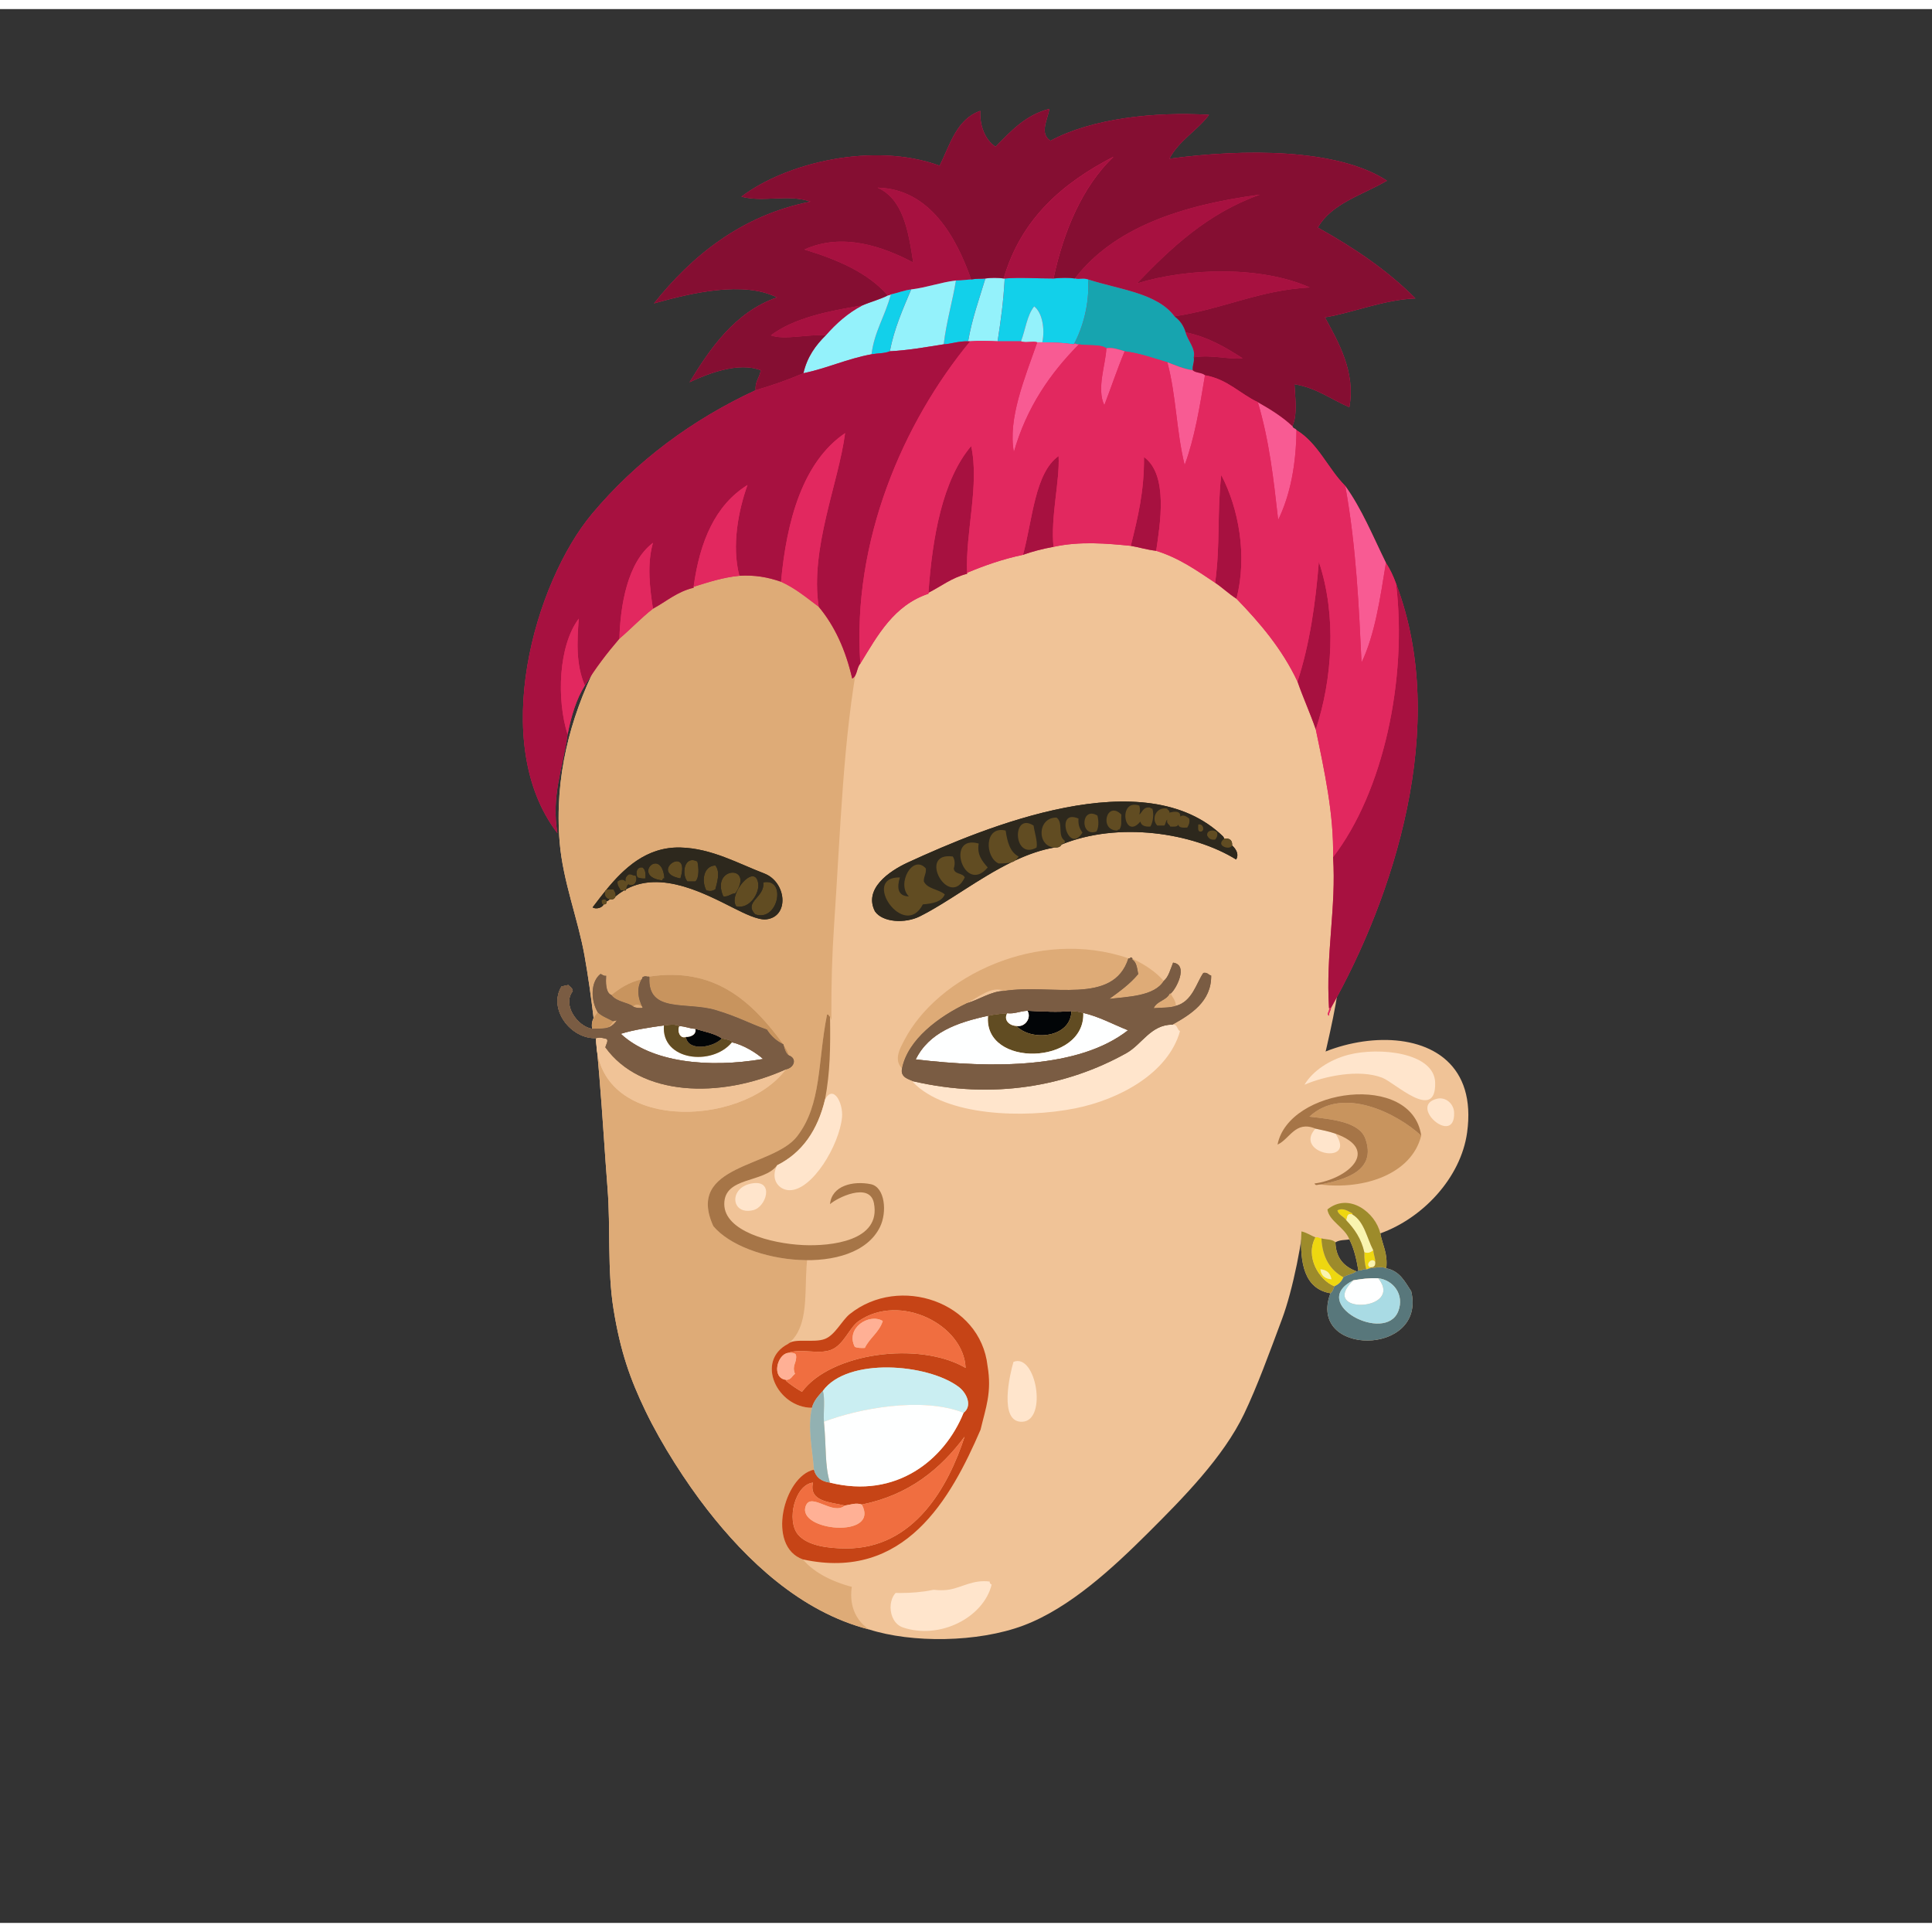 <svg xmlns="http://www.w3.org/2000/svg" width="387.295px" height="387.295px" viewBox="0 0 464.75 460.38"><rect x="0" y="0" width="464.75" height="460.38" fill="#333333" stroke="none"/><g transform="translate(24 24)"><g id="head"><g fill="" id="head" transform=""><g id="w01">					<g>						<path fill="#F0C397" d="M215.269,75.138c-6.372-0.436-17.431,0.516-24.24,1.92c-21.273,4.393-37.566,14.768-49.92,27.121        c-14.961,14.962-33.078,41.033-30.479,72.239c0.787,9.466,4.43,18.475,5.998,27.36c3.434,19.44,4.221,39.442,5.521,55.92        c0.756,9.586-0.09,19.566,1.439,29.041c1.645,10.182,3.992,16.814,7.68,24.479c3.947,8.203,9.791,17.225,14.881,23.76        c9.395,12.064,22.367,24.566,38.879,28.801c10.26,3.289,26.143,3.201,37.199-0.959c11.092-4.174,21.496-13.859,29.762-22.08        c8.588-8.545,18.27-18.359,23.279-28.801c3.135-6.535,6.086-14.68,9.119-22.801c2.617-6.998,5.07-19.279,5.521-26.639        c0.563-9.209,0.582-17.258,2.398-26.16c1.799-8.814,4.199-17.451,5.521-26.16c5.35-35.28,4.018-73.338-9.361-97.44        C274.913,90.319,250.784,75.375,215.269,75.138z"/>					</g>					<g>						<g>							<path fill-rule="evenodd" fill="#DEAB77" d="M215.269,75.138c-14.421,11.627-23.755,28.255-30.48,47.761         c-0.904,2.623-1.641,5.7-2.16,8.399c-3.854,20.059-4.426,42.213-6,65.28c-1.914,28.085,1.053,54.306,1.201,80.88         c0.129,23.158-0.357,46.602,10.799,67.201c-7.016,2.984-11.705,15.568-3.6,21.119c-16.512-4.234-29.484-16.736-38.879-28.801         c-5.09-6.535-10.934-15.557-14.881-23.76c-3.688-7.664-6.035-14.297-7.68-24.479c-1.529-9.475-0.684-19.455-1.439-29.041         c-1.301-16.479-2.088-36.48-5.521-55.92c-1.568-8.885-5.211-17.894-5.998-27.36c-2.6-31.206,15.518-57.277,30.479-72.239         c12.354-12.354,28.646-22.729,49.92-27.121C197.837,75.653,208.896,74.702,215.269,75.138z"/>							<path fill-rule="evenodd" fill="#FFE5CC" d="M214.069,354.259c-0.012,0.41,0.178,0.621,0.479,0.719         c-1.932,7.941-12.468,13.342-21.359,10.32c-3.877-1.316-4.016-8.291,0-9.359c2.965-0.787,7.592,0.934,11.28,0.24         C207.592,355.593,210.09,353.772,214.069,354.259z"/>						</g>					</g>				</g>			</g></g><g id="ears"><g fill="" id="ears" transform=""><g id="w16">					<path fill="none" d="M302.755,279.392c-0.453-2.746-1.073-5.326-2.16-7.439c-1.055,0.219-2.287,0.043-3.359,0.721       c0.123,3.875,2.151,5.848,5.04,6.959C302.554,279.671,302.702,279.579,302.755,279.392z"/>					<path fill="#F0C397" d="M289.075,270.032c-0.475,7.755,0.748,13.812,6.96,14.88c-5.677,15.239,23.182,15.254,19.439-0.479       c-1.522-2.317-2.775-4.904-6-5.521c0.397-3.677-0.938-5.622-1.439-8.399c10.19-3.648,19.366-13.354,20.88-24.24       c4.51-32.445-42.623-25.07-49.44-5.76c-0.1,8.01-2.959,18.938,0.96,25.439C283.347,267.28,286.665,268.202,289.075,270.032z        M297.235,272.673c1.072-0.678,2.305-0.502,3.359-0.721c1.087,2.113,1.707,4.693,2.16,7.439       c-0.053,0.188-0.201,0.279-0.479,0.24C299.387,278.521,297.358,276.548,297.235,272.673z"/>					<path fill-rule="evenodd" fill="#FFE5CC" d="M289.795,234.752c2.032-3.398,6.118-6.039,10.56-7.2       c7.408-1.936,20.718-0.555,20.881,6.721c0.214,9.559-9.689-0.031-12.721-1.2C302.896,230.904,294.525,232.705,289.795,234.752z       "/>					<path fill-rule="evenodd" fill="#FFE5CC" d="M321.715,238.112c2.009-0.475,4.016,1.17,4.08,3.359       C326.037,249.726,314.546,239.807,321.715,238.112z"/>					<path fill-rule="evenodd" fill="#C8945E" d="M317.875,246.992c-2.279,9.267-13.767,13.077-24.24,11.76       c5.889-1.153,13.604-3.292,10.8-11.04c-1.464-4.045-7.982-4.643-13.439-5.279C299.029,234.919,312.138,241.706,317.875,246.992       z"/>					<path fill-rule="evenodd" fill="#FFE5CC" d="M292.435,245.313c1.656,0.343,3.319,0.681,4.801,1.2       C302.612,254.394,286.908,251.354,292.435,245.313z"/>					<path fill-rule="evenodd" fill="#EED710" d="M301.315,265.952c-1.346-0.386-1.242,0.678-1.44,1.439       c-0.555-0.965-1.833-1.206-2.16-2.399c1.356-0.786,2.718,0.257,3.601,0.72C301.315,265.792,301.315,265.872,301.315,265.952z"/>					<path fill-rule="evenodd" fill="#F9F4AF" d="M301.315,265.952c2.872,1.688,3.477,5.643,5.039,8.641       c-0.7,0.529-1.18,0.745-2.159,0.479c-0.723-3.278-2.374-5.626-4.32-7.681C300.073,266.63,299.97,265.566,301.315,265.952z"/>					<path fill-rule="evenodd" fill="#9D8B2B" d="M289.075,270.032c1.296,0.305,2.226,0.974,3.359,1.439       c-2.526,4.634,0.858,10.307,4.561,11.761c-0.272,0.607-0.399,1.36-0.96,1.68C289.823,283.844,288.601,277.787,289.075,270.032z       "/>					<path fill-rule="evenodd" fill="#EED710" d="M292.435,271.472c0.733-0.173,0.875,0.246,1.44,0.24       c0.231,4.648,2.126,7.634,5.28,9.36c-0.422,1.019-1.143,1.738-2.16,2.16C293.293,281.778,289.908,276.105,292.435,271.472z        M296.275,281.552c-0.249-1.432-1.084-2.275-2.641-2.399C293.786,280.681,294.737,281.409,296.275,281.552z"/>					<path fill-rule="evenodd" fill="#9D8B2B" d="M293.875,271.712c1.135,0.306,2.709,0.172,3.36,0.961       c0.123,3.875,2.151,5.848,5.04,6.959c-0.805,0.716-2.261,0.779-3.12,1.44C296.001,279.346,294.106,276.36,293.875,271.712z"/>					<path fill-rule="evenodd" fill="#EED710" d="M306.354,274.593c0.059,1.061,0.492,1.748,0.48,2.879       c-0.644-1.414-2.614,0.558-1.2,1.201c0,0.079,0,0.159,0,0.239c-0.453-0.054-0.529,0.271-0.96,0.24       c-0.344-1.177-0.522-2.518-0.479-4.08C305.175,275.338,305.654,275.122,306.354,274.593z"/>					<path fill-rule="evenodd" fill="#F9F4AF" d="M306.835,277.472c0.055,0.855-0.346,1.256-1.2,1.201       C304.221,278.029,306.191,276.058,306.835,277.472z"/>					<path fill-rule="evenodd" fill="#58777B" d="M305.635,278.912c1.006-0.194,2.898-0.511,3.84,0c3.225,0.616,4.478,3.203,6,5.521       c3.742,15.733-25.116,15.719-19.439,0.479c0.561-0.319,0.688-1.072,0.96-1.68c1.018-0.422,1.738-1.142,2.16-2.16       c0.859-0.661,2.315-0.725,3.12-1.44c0.278,0.039,0.427-0.053,0.479-0.24c0.89,0.171,1.03-0.409,1.92-0.239       C305.105,279.183,305.182,278.858,305.635,278.912z M301.555,281.792c-11.007,5.531,7.727,15.365,10.8,7.44       c1.552-4.001-1.217-7.515-4.8-7.92C305.285,281.202,303.417,281.495,301.555,281.792z"/>					<path fill-rule="evenodd" fill="#F9F4AF" d="M293.635,279.152c1.557,0.124,2.392,0.968,2.641,2.399       C294.737,281.409,293.786,280.681,293.635,279.152z"/>					<path fill-rule="evenodd" fill="#FEFFFF" d="M307.555,281.313c6.365,8.038-14.645,8.796-6,0.479       C303.417,281.495,305.285,281.202,307.555,281.313z"/>					<path fill-rule="evenodd" fill="#9D8B2B" d="M308.035,270.513c0.502,2.777,1.837,4.723,1.439,8.399       c-0.941-0.511-2.834-0.194-3.84,0c0-0.08,0-0.16,0-0.239c0.854,0.055,1.255-0.346,1.2-1.201       c0.012-1.131-0.422-1.818-0.48-2.879c-1.563-2.998-2.167-6.953-5.039-8.641c0-0.08,0-0.16,0-0.24       c-0.883-0.463-2.244-1.506-3.601-0.72c0.327,1.193,1.605,1.435,2.16,2.399c1.946,2.055,3.598,4.402,4.32,7.681       c-0.043,1.563,0.136,2.903,0.479,4.08c-0.89-0.17-1.03,0.41-1.92,0.239c-0.453-2.746-1.073-5.326-2.16-7.439       c-1.113-2.896-4.879-4.388-5.279-7.2C300.512,260.551,306.912,265.533,308.035,270.513z"/>					<path fill-rule="evenodd" fill="#A9DBE4" d="M307.555,281.313c3.583,0.405,6.352,3.919,4.8,7.92       c-3.073,7.925-21.807-1.909-10.8-7.44C292.91,290.108,313.92,289.351,307.555,281.313z"/>					<path fill-rule="evenodd" fill="#A67547" d="M293.635,258.752c-0.811-0.015-1.023,0.433-1.439-0.239       c7.99-1.072,16.02-8.064,5.04-12c-1.481-0.52-3.145-0.857-4.801-1.2c-4.854-2.021-6.154,2.502-9.119,3.84       c2.654-13.629,32.367-17.582,34.56-2.16c-5.737-5.286-18.846-12.073-26.88-4.56c5.457,0.637,11.976,1.234,13.439,5.279       C307.239,255.46,299.523,257.599,293.635,258.752z"/>				</g>				</g></g><g id="mouth"><g fill="" id="mouth" transform=""><g id="w14">					<path fill="#F0C397" d="M171.314,312.462c-1.142,4.809,0.137,10.099,0.48,14.88c-7.28,1.615-11.521,18.491-2.64,21.6       c5.585,6.731,19.125,9.104,29.28,7.681c18.277-2.563,20.809-22.497,13.439-38.88c1.264-5.335,2.759-8.988,1.681-15.36       c0.382-1.782,0.96-5.431,0.72-7.68c-0.916-8.602-7.072-23.743-13.92-27.841c-6.313-3.776-20.422-1.41-26.4,2.4       c-7.676,4.895-0.478,21.696-8.4,27.84C157.612,301.211,162.958,312.437,171.314,312.462z"/>					<path fill="#F0C397" d="M221.954,315.822c6.076-0.317,3.274-16.635-2.16-14.4C218.978,304.152,216.117,316.127,221.954,315.822       z"/>					<path fill-rule="evenodd" fill="#C64416" d="M213.555,302.382c1.078,6.372-0.417,10.025-1.681,15.36       c-7.193,16.684-18.279,36.488-42.72,31.199c-8.88-3.108-4.64-19.984,2.64-21.6c0.465,1.855,1.796,2.845,3.84,3.12       c15.979,3.996,27.603-5.506,32.16-16.8c2.162-1.653,0.775-4.762-1.199-6.24c-7.45-5.577-26.717-7.156-32.64,0.96       c-1.049,1.19-2.164,2.316-2.64,4.08c-8.356-0.025-13.703-11.251-5.76-15.36c1.532-1.481,6.19-0.164,8.88-1.199       c2.472-0.952,4.076-4.465,6-6C192.375,280.373,211.849,286.98,213.555,302.382z M165.555,299.262       c-2.599,0.383-4.047,6.014-0.48,6.48c0,0.08,0,0.16,0,0.24c1.185,0.975,2.461,1.859,3.84,2.64       c6.927-9.36,28.14-12.276,39.36-5.761c-0.435-10.396-15.782-18.094-25.68-11.279c-2.336,1.608-3.555,5.757-6.72,6.96       C172.859,299.688,168.709,298.119,165.555,299.262z M183.314,335.742c-1.408-0.514-2.702,0.053-4.08,0.24       c-3.513-0.834-8.71-0.902-7.68-5.521c-4.375,0.547-6.399,9.121-3.6,12.479c2.314,2.777,7.425,3.34,11.52,3.36       c16.477,0.081,24.706-15.001,28.56-26.88C202.177,327.244,194.686,333.434,183.314,335.742z"/>					<path fill-rule="evenodd" fill="#F06E40" d="M165.074,305.742c1.243,0.043,1.447-0.953,2.16-1.44       c-0.843-2.125,0.562-2.662,0.24-4.56c-0.246-0.555-1.104-0.496-1.92-0.48c3.155-1.143,7.305,0.426,10.32-0.72       c3.165-1.203,4.384-5.352,6.72-6.96c9.898-6.814,25.246,0.883,25.68,11.279c-11.22-6.516-32.433-3.6-39.36,5.761       c-1.379-0.78-2.656-1.665-3.84-2.64C165.074,305.902,165.074,305.822,165.074,305.742z M181.634,297.822       c0.632,0.248,1.473,0.287,2.4,0.24c1.171-2.43,3.45-3.75,4.32-6.48C185.019,289.617,179.322,293.346,181.634,297.822z"/>					<path fill-rule="evenodd" fill="#FFB095" d="M188.354,291.582c-0.87,2.73-3.149,4.051-4.32,6.48       c-0.927,0.047-1.769,0.008-2.4-0.24C179.322,293.346,185.019,289.617,188.354,291.582z"/>					<path fill-rule="evenodd" fill="#FFB095" d="M165.555,299.262c0.816-0.016,1.674-0.074,1.92,0.48       c0.322,1.897-1.083,2.435-0.24,4.56c-0.713,0.487-0.917,1.483-2.16,1.44C161.508,305.275,162.956,299.645,165.555,299.262z"/>					<path fill-rule="evenodd" fill="#FFE5CC" d="M219.794,301.422c5.435-2.234,8.236,14.083,2.16,14.4       C216.117,316.127,218.978,304.152,219.794,301.422z"/>					<path fill-rule="evenodd" fill="#CAEEF2" d="M207.794,313.662c-10.095-3.96-25.366-0.994-33.6,2.16       c-0.146-2.414,0.301-5.422-0.24-7.44c5.923-8.116,25.19-6.537,32.64-0.96C208.569,308.9,209.956,312.009,207.794,313.662z"/>					<path fill-rule="evenodd" fill="#FEFFFF" d="M207.794,313.662c-4.557,11.294-16.18,20.796-32.16,16.8       c-1.269-4.204-0.832-8.45-1.44-14.64C182.428,312.668,197.699,309.702,207.794,313.662z"/>					<path fill-rule="evenodd" fill="#F06E40" d="M179.234,335.982c-2.922,2.48-8.035-3.226-9.36,0       c-2.521,6.136,17.856,8.091,13.44-0.24c11.371-2.309,18.862-8.498,24.72-16.32c-3.854,11.879-12.083,26.961-28.56,26.88       c-4.095-0.021-9.206-0.583-11.52-3.36c-2.799-3.358-0.775-11.933,3.6-12.479C170.524,335.08,175.722,335.148,179.234,335.982z"/>					<path fill-rule="evenodd" fill="#FFB095" d="M179.234,335.982c1.378-0.188,2.672-0.754,4.08-0.24       c4.417,8.331-15.96,6.376-13.44,0.24C171.199,332.757,176.312,338.463,179.234,335.982z"/>					<path fill-rule="evenodd" fill="#92B1B2" d="M173.955,308.382c0.541,2.019,0.094,5.026,0.24,7.44       c0.608,6.189,0.171,10.436,1.44,14.64c-2.044-0.275-3.375-1.265-3.84-3.12c-0.343-4.781-1.622-10.071-0.48-14.88       C171.791,310.698,172.905,309.572,173.955,308.382z"/>				</g>				</g></g><g id="eyes"><g fill="" id="eyes" transform=""><g id="w19">					<path fill="none" d="M208.607,215.142c2.952-0.877,5.926-2.919,8.885-2.944C214.767,210.785,211.118,213.835,208.607,215.142z"/>					<path fill="none" d="M122.536,220.901c0.872-0.381,1.39-0.99,1.855-1.632c-0.313,0.067-0.625,0.136-0.938,0.204       C123.387,220.104,122.793,220.396,122.536,220.901z"/>					<path fill="none" d="M130.6,216.198c-0.412-0.568-1.566-1.101-2.263-0.243C128.801,216.293,130.446,216.417,130.6,216.198z"/>					<path fill="#F0C397" d="M192.993,230.818c-0.508,2.255,1.838,2.648,2.657,3.088c-0.006,0.079-0.012,0.159-0.018,0.239       c7.84,8.18,26.606,8.751,38.999,6.292c10.478-2.079,22.385-8.392,25.218-18.568c-0.753-0.396-0.521-1.64-1.807-1.579       c4.447-2.482,9.401-5.564,9.309-11.815c-0.719-0.127-0.799-0.805-1.878-0.623c-1.675,2.385-2.626,6.891-6.611,7.927       c-0.007-1.339-0.839-1.966-1.222-2.98c1.269-1.042,4.349-6.879,0.556-7.417c-0.649,1.585-1.072,3.436-2.256,4.403       c-1.966-2.262-4.598-3.953-7.539-5.377c-0.038-0.191-0.179-0.293-0.46-0.275c-0.066,0.183-0.221,0.264-0.496,0.204       c-21.771-7.438-45.974,4.309-53.948,19.782C192.667,225.723,190.832,228.752,192.993,230.818z M217.492,212.197       c-2.959,0.025-5.933,2.067-8.885,2.944C211.118,213.835,214.767,210.785,217.492,212.197z"/>					<path fill="#F0C397" d="M119.426,223.543c-0.287,22.59,34.911,21.833,45.602,7.513c2.021-0.363,2.784-2.601,0.744-3.355       c-0.264-1.055-0.758-1.751-1.265-2.425c-0.017-0.079-0.034-0.157-0.051-0.235c-7.589-10.374-16.506-18.681-32.288-16.306       c-0.551,0.125-0.778-0.253-1.458,0.072c-0.31,0.07-0.125,0.458-0.367,0.572c-3.194,0.771-5.319,2.229-7.279,3.794       c-1.438-0.57-1.332-3.276-1.256-4.639c-0.604,0.104-0.914-0.251-1.325-0.448c-2.464,1.88-2.392,6.385-0.691,9.238       c-0.92,1.022-1.67,2.154-1.345,3.977c-3.575-0.583-7.229-5.799-4.672-9.053c-0.089-0.908-0.703-1.001-1.062-1.488       c-0.547,0.119-1.094,0.238-1.642,0.357C107.77,216.53,113.314,223.838,119.426,223.543z M130.6,216.198       c-0.154,0.219-1.799,0.095-2.263-0.243C129.034,215.098,130.188,215.63,130.6,216.198z M124.391,219.27       c-0.466,0.642-0.984,1.251-1.855,1.632c0.258-0.506,0.851-0.798,0.918-1.428C123.766,219.405,124.078,219.337,124.391,219.27z"/>					<path fill-rule="evenodd" fill="#DEAB77" d="M247.443,204.336c-3.623,11.441-18.601,6.068-29.951,7.861       c-2.726-1.412-6.374,1.638-8.885,2.944c-6.749,3.188-14.241,8.737-15.615,15.677c-2.161-2.066-0.325-5.096,0.502-6.7       C201.47,208.645,225.673,196.898,247.443,204.336z"/>					<path fill-rule="evenodd" fill="#C8945E" d="M132.168,208.734c15.781-2.375,24.698,5.932,32.288,16.306       c-1.582-0.782-2.947-1.902-3.968-3.558c-4.233-1.459-6.781-3.023-12.318-4.687c-6.972-2.096-16.374,0.831-15.95-7.827       C132.202,208.89,132.185,208.813,132.168,208.734z"/>					<path fill-rule="evenodd" fill="#C8945E" d="M130.343,209.378c-1.252,2.196-0.917,4.6,0.256,6.82       c-0.412-0.568-1.566-1.101-2.263-0.243c-1.296-1.076-3.881-1.032-5.273-2.783C125.024,211.607,127.149,210.148,130.343,209.378       z"/>					<path fill-rule="evenodd" fill="#DEAB77" d="M257.639,212.799c0.383,1.015,1.215,1.642,1.222,2.98       c-1.477,0.538-3.557,0.377-5.338,0.563c0.778-1.784,3.069-1.812,3.877-3.561C257.479,212.787,257.56,212.793,257.639,212.799z"/>					<path fill-rule="evenodd" fill="#C8945E" d="M119.792,217.323c1.029,1.015,2.426,1.455,3.662,2.15       c-0.067,0.63-0.66,0.922-0.918,1.428c-1.089,0.446-2.398,0.311-4.089,0.398C118.122,219.478,118.872,218.346,119.792,217.323z"/>					<path fill-rule="evenodd" fill="#020507" d="M233.736,217.025c-0.106,6.454-9.602,7.398-13.265,3.578       c2.156,0.404,3.718-2,2.681-3.649C226.897,217.118,230.248,217.362,233.736,217.025z"/>					<path fill-rule="evenodd" fill="#614C22" d="M233.736,217.025c1.139-0.01,1.992,0.227,2.854,0.454       c0.46,12.584-24.094,13.3-22.916,0.689c1.418-0.347,3.016-0.484,4.619-0.616c-0.927,1.604,0.476,2.979,2.178,3.051       C224.135,224.424,233.63,223.479,233.736,217.025z"/>					<path fill-rule="evenodd" fill="#FEFFFF" d="M236.591,217.479c3.873,0.916,6.986,2.658,10.757,4.175       c-11.802,9.233-32.387,9.196-51.064,7.004c3.212-6.5,9.962-8.889,17.392-10.489       C212.497,230.779,237.051,230.063,236.591,217.479z"/>					<path fill-rule="evenodd" fill="#FEFFFF" d="M223.152,216.954c1.037,1.649-0.524,4.054-2.681,3.649       c-1.702-0.071-3.104-1.447-2.178-3.051C220.164,217.743,221.108,217.081,223.152,216.954z"/>					<path fill-rule="evenodd" fill="#FFE5CC" d="M258.041,220.29c1.285-0.061,1.054,1.183,1.807,1.579       c-2.833,10.177-14.74,16.489-25.218,18.568c-12.393,2.459-31.158,1.888-38.999-6.292c0.006-0.08,0.012-0.16,0.018-0.239       c19.277,4.462,37.007,1.219,51.286-6.746C250.724,225.047,252.798,220.292,258.041,220.29z"/>					<path fill-rule="evenodd" fill="#F0C397" d="M119.426,223.543c1.059-0.286,1.724,0.038,2.499,0.193       c0.501,0.424-0.181,1.378-0.295,2.029c8.425,11.709,27.417,12.479,43.398,5.29       C154.337,245.376,119.139,246.133,119.426,223.543z"/>					<path fill-rule="evenodd" fill="#FEFFFF" d="M135.71,220.49c-0.692,8.467,11.623,9.859,16.356,4.054       c2.82,0.635,5.889,2.553,7.506,4.015c-13.214,2.252-26.885,0.823-34.232-6.057C128.224,221.583,132.445,220.913,135.71,220.49z       "/>					<path fill-rule="evenodd" fill="#614C22" d="M135.71,220.49c1.406-0.201,2.785-0.358,3.722,0.173       c-0.578,0.983,0.029,3.102,1.55,2.608c0.607,3.642,6.786,2.457,8.667,0.325c0.808,0.208,1.708,0.271,2.366,0.712       c0.017,0.078,0.034,0.156,0.051,0.235C147.333,230.35,135.018,228.957,135.71,220.49z"/>					<path fill-rule="evenodd" fill="#FEFFFF" d="M139.432,220.663c1.401,0.017,2.445,0.589,3.824,0.64       c0.435,1.44-1.278,2.059-2.273,1.969C139.461,223.765,138.854,221.646,139.432,220.663z"/>					<path fill-rule="evenodd" fill="#020507" d="M143.255,221.303c2.173,0.698,4.572,1.047,6.394,2.294       c-1.882,2.132-8.06,3.316-8.667-0.325C141.978,223.361,143.69,222.743,143.255,221.303z"/>					<path fill-rule="evenodd" fill="#C8945E" d="M164.507,225.275c0.507,0.674,1.001,1.37,1.265,2.425       C165.097,227.285,164.764,226.34,164.507,225.275z"/>					<path fill-rule="evenodd" fill="#DEAB77" d="M248.399,204.408c2.941,1.425,5.573,3.116,7.539,5.377       c-2.253,3.715-8.816,3.794-13.077,4.313c2.476-1.805,4.975-3.584,6.945-5.975c-0.278-1.329-0.351-2.833-1.425-3.477       C248.388,204.566,248.394,204.488,248.399,204.408z"/>					<path fill-rule="evenodd" fill="#7A5C43" d="M192.993,230.818c1.374-6.939,8.866-12.488,15.615-15.677       c2.952-0.877,5.926-2.919,8.885-2.944c11.351-1.793,26.328,3.58,29.951-7.861c0.275,0.06,0.43-0.021,0.496-0.204       c0.281-0.018,0.422,0.084,0.46,0.275c-0.006,0.08-0.012,0.159-0.018,0.239c1.074,0.644,1.146,2.148,1.425,3.477       c-1.971,2.391-4.47,4.17-6.945,5.975c4.261-0.519,10.824-0.598,13.077-4.313c1.184-0.967,1.606-2.818,2.256-4.403       c3.793,0.538,0.713,6.375-0.556,7.417c-0.079-0.006-0.159-0.012-0.239-0.018c-0.808,1.749-3.099,1.776-3.877,3.561       c1.781-0.186,3.861-0.024,5.338-0.563c3.985-1.036,4.937-5.542,6.611-7.927c1.079-0.183,1.159,0.496,1.878,0.623       c0.093,6.251-4.861,9.333-9.309,11.815c-5.243,0.002-7.317,4.757-11.105,6.87c-14.279,7.965-32.009,11.208-51.286,6.746       C194.831,233.467,192.484,233.073,192.993,230.818z M223.152,216.954c-2.044,0.127-2.988,0.789-4.858,0.599       c-1.604,0.132-3.201,0.27-4.619,0.616c-7.43,1.601-14.179,3.989-17.392,10.489c18.678,2.192,39.263,2.229,51.064-7.004       c-3.771-1.517-6.884-3.259-10.757-4.175c-0.862-0.228-1.716-0.464-2.854-0.454       C230.248,217.362,226.897,217.118,223.152,216.954z"/>					<path fill-rule="evenodd" fill="#7A5C43" d="M123.064,213.172c1.392,1.751,3.977,1.707,5.273,2.783       c0.464,0.338,2.109,0.462,2.263,0.243c-1.173-2.221-1.509-4.624-0.256-6.82c0.242-0.114,0.057-0.502,0.367-0.572       c0.68-0.325,0.906,0.053,1.458-0.072c0.017,0.078,0.034,0.155,0.051,0.235c-0.424,8.658,8.978,5.731,15.95,7.827       c5.537,1.663,8.085,3.228,12.318,4.687c1.021,1.655,2.386,2.775,3.968,3.558c0.017,0.078,0.034,0.156,0.051,0.235       c0.257,1.064,0.59,2.01,1.265,2.425c2.04,0.755,1.277,2.992-0.744,3.355c-15.981,7.189-34.973,6.419-43.398-5.29       c0.115-0.651,0.796-1.605,0.295-2.029c-0.775-0.155-1.44-0.479-2.499-0.193c-6.112,0.295-11.657-7.013-8.354-12.427       c0.547-0.119,1.095-0.238,1.642-0.357c0.359,0.487,0.972,0.58,1.062,1.488c-2.557,3.254,1.097,8.47,4.672,9.053       c1.69-0.088,3,0.048,4.089-0.398c0.872-0.381,1.39-0.99,1.855-1.632c-0.313,0.067-0.625,0.136-0.938,0.204       c-1.235-0.695-2.632-1.136-3.662-2.15c-1.701-2.854-1.773-7.358,0.691-9.238c0.412,0.197,0.721,0.553,1.325,0.448       C121.732,209.896,121.626,212.602,123.064,213.172z M152.066,224.544c-0.017-0.079-0.034-0.157-0.051-0.235       c-0.657-0.441-1.558-0.504-2.366-0.712c-1.822-1.247-4.221-1.596-6.394-2.294c-1.378-0.051-2.423-0.623-3.824-0.64       c-0.937-0.531-2.315-0.374-3.722-0.173c-3.265,0.423-7.486,1.093-10.37,2.012c7.347,6.88,21.018,8.309,34.232,6.057       C157.955,227.097,154.886,225.179,152.066,224.544z"/>					<path fill-rule="evenodd" fill="#7A5C43" d="M192.993,230.818c1.374-6.939,8.866-12.488,15.615-15.677       c2.952-0.877,5.926-2.919,8.885-2.944c11.351-1.793,26.328,3.58,29.951-7.861c0.275,0.06,0.43-0.021,0.496-0.204       c0.281-0.018,0.422,0.084,0.46,0.275c-0.006,0.08-0.012,0.159-0.018,0.239c1.074,0.644,1.146,2.148,1.425,3.477       c-1.971,2.391-4.47,4.17-6.945,5.975c4.261-0.519,10.824-0.598,13.077-4.313c1.184-0.967,1.606-2.818,2.256-4.403       c3.793,0.538,0.713,6.375-0.556,7.417c-0.079-0.006-0.159-0.012-0.239-0.018c-0.808,1.749-3.099,1.776-3.877,3.561       c1.781-0.186,3.861-0.024,5.338-0.563c3.985-1.036,4.937-5.542,6.611-7.927c1.079-0.183,1.159,0.496,1.878,0.623       c0.093,6.251-4.861,9.333-9.309,11.815c-5.243,0.002-7.317,4.757-11.105,6.87c-14.279,7.965-32.009,11.208-51.286,6.746       C194.831,233.467,192.484,233.073,192.993,230.818z M223.152,216.954c-2.044,0.127-2.988,0.789-4.858,0.599       c-1.604,0.132-3.201,0.27-4.619,0.616c-7.43,1.601-14.179,3.989-17.392,10.489c18.678,2.192,39.263,2.229,51.064-7.004       c-3.771-1.517-6.884-3.259-10.757-4.175c-0.862-0.228-1.716-0.464-2.854-0.454       C230.248,217.362,226.897,217.118,223.152,216.954z"/>					<path fill-rule="evenodd" fill="#7A5C43" d="M123.064,213.172c1.392,1.751,3.977,1.707,5.273,2.783       c0.464,0.338,2.109,0.462,2.263,0.243c-1.173-2.221-1.509-4.624-0.256-6.82c0.242-0.114,0.057-0.502,0.367-0.572       c0.68-0.325,0.906,0.053,1.458-0.072c0.017,0.078,0.034,0.155,0.051,0.235c-0.424,8.658,8.978,5.731,15.95,7.827       c5.537,1.663,8.085,3.228,12.318,4.687c1.021,1.655,2.386,2.775,3.968,3.558c0.017,0.078,0.034,0.156,0.051,0.235       c0.257,1.064,0.59,2.01,1.265,2.425c2.04,0.755,1.277,2.992-0.744,3.355c-15.981,7.189-34.973,6.419-43.398-5.29       c0.115-0.651,0.796-1.605,0.295-2.029c-0.775-0.155-1.44-0.479-2.499-0.193c-6.112,0.295-11.657-7.013-8.354-12.427       c0.547-0.119,1.095-0.238,1.642-0.357c0.359,0.487,0.972,0.58,1.062,1.488c-2.557,3.254,1.097,8.47,4.672,9.053       c1.69-0.088,3,0.048,4.089-0.398c0.872-0.381,1.39-0.99,1.855-1.632c-0.313,0.067-0.625,0.136-0.938,0.204       c-1.235-0.695-2.632-1.136-3.662-2.15c-1.701-2.854-1.773-7.358,0.691-9.238c0.412,0.197,0.721,0.553,1.325,0.448       C121.732,209.896,121.626,212.602,123.064,213.172z M152.066,224.544c-0.017-0.079-0.034-0.157-0.051-0.235       c-0.657-0.441-1.558-0.504-2.366-0.712c-1.822-1.247-4.221-1.596-6.394-2.294c-1.378-0.051-2.423-0.623-3.824-0.64       c-0.937-0.531-2.315-0.374-3.722-0.173c-3.265,0.423-7.486,1.093-10.37,2.012c7.347,6.88,21.018,8.309,34.232,6.057       C157.955,227.097,154.886,225.179,152.066,224.544z"/>				</g>				</g></g><g id="eyebrow"><g fill="" id="eyebrow" transform=""><g id="w02">					<path fill="none" d="M122.635,190.167c-0.112-0.026-0.22-0.064-0.32-0.112C122.415,190.103,122.521,190.141,122.635,190.167z"/>					<polygon fill="none" points="121.621,188.14 121.621,188.141 121.62,188.143      "/>					<polygon fill="none" points="121.775,187.953 121.775,187.953 121.775,187.953      "/>					<path fill="none" d="M219.261,181.248c0.01-0.003,0.021-0.004,0.031-0.007l0,0       C219.282,181.244,219.271,181.245,219.261,181.248z"/>					<polygon fill="none" points="126.632,187.708 126.632,187.708 126.632,187.708      "/>					<path fill="none" d="M220.591,180.447c0.011-0.012,0.023-0.022,0.034-0.034C220.614,180.424,220.602,180.434,220.591,180.447z"/>					<path fill="none" d="M218.677,181.38c-0.011,0.002-0.025,0.003-0.036,0.005C218.651,181.383,218.666,181.382,218.677,181.38z"/>					<path fill="none" d="M126.754,187.266c0.008-0.033,0.018-0.065,0.026-0.099C126.771,187.201,126.762,187.233,126.754,187.266z"/>					<path fill="none" d="M126.938,186.788c-0.047,0.07-0.085,0.148-0.115,0.235C126.854,186.936,126.892,186.858,126.938,186.788z"/>					<path fill="none" d="M122.181,189.975c-0.048-0.028-0.098-0.054-0.142-0.087C122.083,189.921,122.133,189.947,122.181,189.975z       "/>					<path fill="none" d="M121.813,189.674c0.02,0.022,0.043,0.04,0.063,0.062C121.856,189.715,121.833,189.697,121.813,189.674z"/>					<path fill="none" d="M121.658,189.448c-0.005-0.009-0.011-0.017-0.016-0.024C121.647,189.431,121.653,189.439,121.658,189.448z       "/>					<path fill="none" d="M126.979,186.735c0.058-0.07,0.123-0.131,0.215-0.167C127.103,186.604,127.036,186.665,126.979,186.735z"/>					<path fill="#2D281D" d="M272.395,177.208c0.086-1.286-0.598-1.803-1.92-1.68c0.001-0.241-0.194-0.286-0.24-0.48       c-18.786-18.332-57.376-2.244-75.84,6.24c-4.578,2.104-10.678,6.393-7.92,11.76c1.861,2.688,7.256,2.966,10.8,1.2       c6.713-3.344,14.114-9.143,22.018-13.007c-0.01,0.003-0.021,0.004-0.031,0.007c0.01-0.003,0.021-0.004,0.031-0.007l0,0l0,0       c0.1-0.03,0.186-0.071,0.277-0.107c0.056-0.022,0.115-0.041,0.168-0.066c0.137-0.063,0.262-0.139,0.383-0.22       c3.113-1.46,6.3-2.609,9.555-3.16c0.854,0.055,1.438-0.161,1.68-0.72c13.657-5.576,31.545-2.864,42,3.601       C274.179,179.172,273.109,177.838,272.395,177.208z M218.641,181.385c0.011-0.002,0.025-0.003,0.036-0.005       C218.666,181.382,218.651,181.383,218.641,181.385z M220.591,180.447c0.011-0.013,0.023-0.022,0.034-0.034       C220.614,180.424,220.602,180.435,220.591,180.447z"/>					<path fill="#2D281D" d="M159.834,183.927c-6.256-2.38-12.648-6.05-20.159-6.24c-8.141-0.205-13.635,5.033-17.899,10.266l0,0       l0,0l0,0c-0.03,0.021-0.075,0.028-0.101,0.055c-0.023,0.045-0.034,0.089-0.054,0.134c0,0,0,0,0-0.001       c0,0.002,0,0.002-0.001,0.003c0.001-0.001,0.001-0.001,0.001-0.002c-1.094,1.352-2.11,2.698-3.066,3.946       c0.843,0.546,2.371,0.07,2.64-0.72c0.523,0.043,0.764-0.196,0.72-0.72c0.284-0.117,0.544-0.257,0.721-0.48       c-0.113-0.026-0.22-0.064-0.32-0.112c0.101,0.048,0.208,0.086,0.32,0.112c0.849,0.129,1.236-0.203,1.439-0.72       c0.664-0.559,1.347-1.03,2.041-1.44c0.12,0,0.239,0,0.359,0c0.07-0.082,0.118-0.187,0.157-0.3l0,0l0,0l0,0l0,0       c8.499-4.548,18.918,1.063,26.003,4.62c2.172,1.09,5.674,2.861,7.68,2.64C165.953,194.344,165.224,185.989,159.834,183.927z        M126.938,186.788c-0.047,0.07-0.085,0.148-0.115,0.235C126.854,186.936,126.892,186.858,126.938,186.788z M121.643,189.423       c0.005,0.008,0.011,0.016,0.016,0.024C121.653,189.439,121.647,189.431,121.643,189.423z M121.813,189.674       c0.02,0.022,0.043,0.041,0.063,0.062C121.856,189.714,121.833,189.697,121.813,189.674z M122.039,189.888       c0.044,0.033,0.094,0.059,0.142,0.087C122.133,189.947,122.083,189.921,122.039,189.888z M126.78,187.167       c-0.009,0.033-0.019,0.065-0.026,0.099C126.762,187.233,126.771,187.201,126.78,187.167z M126.979,186.735       c0.057-0.07,0.123-0.131,0.215-0.167C127.103,186.604,127.037,186.665,126.979,186.735z"/>					<path fill-rule="evenodd" fill="#2D281D" d="M270.475,175.528c-0.28,0.359-0.693,0.587-0.72,1.199       c0.101,0.925,2.122,1.445,2.64,0.48c0.715,0.631,1.784,1.965,0.96,3.36c-10.455-6.465-28.343-9.177-42-3.601       c0.097-0.463,1.099-0.021,0.72-0.96c-1.755-1.244-0.209-4.304-1.92-5.52c-4.629-0.084-4.813,6.938-0.479,7.199       c-11.842,2.002-22.821,11.788-32.4,16.561c-3.544,1.766-8.938,1.487-10.8-1.2c-2.758-5.367,3.342-9.656,7.92-11.76       c18.464-8.484,57.054-24.572,75.84-6.24C270.28,175.242,270.476,175.287,270.475,175.528z M250.314,171.448       c0.225,0.976,1.108,1.291,2.399,1.2c0.639-0.943,0.923-3.041,0.48-4.32c-0.187-0.054-0.474-0.007-0.48-0.24       c-1.704-0.265-1.851,1.029-2.64,1.68c0.209-0.954,0.209-1.205,0-2.159C244.799,165.786,246.381,176.169,250.314,171.448z        M254.395,172.408c0.56,0,1.12,0,1.68,0c0.348-0.373,0.32-1.12,0.72-1.44c-0.244,1.045,0.497,1.104,0.721,1.681       c0.825,0.024,1.724,0.123,1.92-0.48c0.153,0.807,1.15,0.77,2.16,0.72c0.315-0.563,0.669-1.091,0.479-2.16       c-0.495-0.367-1.406-1.113-2.16-0.479c0.134-1.535-1.618-1.205-2.64-0.96c0.175-0.655-0.477-0.483-0.48-0.96       C254.084,167.789,252.854,170.875,254.395,172.408z M244.794,173.608c0.053-0.188,0.201-0.279,0.48-0.24       c0.676-1.09,0.352-1.837,0.48-3.601C242.235,166.211,240.275,173.626,244.794,173.608z M239.755,173.847       c0.543-0.969,0.593-2.378,0.239-3.84C235.995,167.616,235.734,175.296,239.755,173.847z M236.395,174.087       c-0.772-1.028-1.059-1.965-0.96-3.36C229.646,168.185,233.056,179.611,236.395,174.087z M225.354,177.687       c0.274-1.45-0.489-3.572-0.72-5.279C219.292,169.007,219.699,180.906,225.354,177.687z M264.954,173.847       c0.961-0.283,0.406-2.02-0.72-1.68C264.267,172.935,263.998,174.004,264.954,173.847z M216.234,181.528       c2.638-0.021,3.952-0.192,4.8-1.681c-2.076-1.044-2.722-3.518-3.12-6.239C212.699,172.376,212.885,180.048,216.234,181.528z        M266.395,174.807c0.339,0.621,0.775,1.145,1.92,0.96c0.318-0.401,0.636-0.804,0.479-1.68       C268.207,173.28,266.183,173.425,266.395,174.807z M213.595,182.488c-1.32-1.542-2.624-3.046-2.16-5.761       C203.235,174.442,207.945,189.25,213.595,182.488z M208.074,184.887c-0.47-1.13-2.518-0.682-2.64-2.16       c0.333-1.061,0.285-2.098-0.24-2.88C196.468,178.686,204.354,192.74,208.074,184.887z M194.635,189.448       c-2.725-0.051-2.909-2.187-2.16-4.561c-9.477-0.213,1.005,15.237,5.52,6.48c2.36-0.2,4.534-0.586,5.28-2.4       c-1.45-1.27-4.169-1.271-5.04-3.12c-0.07-1.27,0.621-1.778,0.479-3.12C195.57,179.174,191.569,186.463,194.635,189.448z"/>					<path fill-rule="evenodd" fill="#614C22" d="M256.794,168.328c0.004,0.477,0.655,0.305,0.48,0.96       c1.021-0.245,2.773-0.575,2.64,0.96c0.754-0.634,1.665,0.112,2.16,0.479c0.189,1.069-0.164,1.597-0.479,2.16       c-1.01,0.05-2.007,0.087-2.16-0.72c-0.196,0.604-1.095,0.505-1.92,0.48c-0.224-0.577-0.965-0.636-0.721-1.681       c-0.399,0.32-0.372,1.067-0.72,1.44c-0.56,0-1.12,0-1.68,0C252.854,170.875,254.084,167.789,256.794,168.328z"/>					<path fill-rule="evenodd" fill="#614C22" d="M245.755,169.767c-0.129,1.764,0.195,2.511-0.48,3.601       c-0.279-0.039-0.428,0.053-0.48,0.24C240.275,173.626,242.235,166.211,245.755,169.767z"/>					<path fill-rule="evenodd" fill="#614C22" d="M239.994,170.007c0.354,1.462,0.304,2.871-0.239,3.84       C235.734,175.296,235.995,167.616,239.994,170.007z"/>					<path fill-rule="evenodd" fill="#614C22" d="M235.435,170.727c-0.099,1.396,0.188,2.332,0.96,3.36       C233.056,179.611,229.646,168.185,235.435,170.727z"/>					<path fill-rule="evenodd" fill="#614C22" d="M231.354,176.967c-0.242,0.559-0.826,0.774-1.68,0.72       c-4.334-0.262-4.149-7.283,0.479-7.199c1.711,1.216,0.165,4.275,1.92,5.52C232.453,176.947,231.451,176.504,231.354,176.967z"/>					<path fill-rule="evenodd" fill="#614C22" d="M224.635,172.408c0.23,1.707,0.994,3.829,0.72,5.279       C219.699,180.906,219.292,169.007,224.635,172.408z"/>					<path fill-rule="evenodd" fill="#614C22" d="M264.234,172.167c1.126-0.34,1.681,1.396,0.72,1.68       C263.998,174.004,264.267,172.935,264.234,172.167z"/>					<path fill-rule="evenodd" fill="#614C22" d="M217.914,173.608c0.398,2.722,1.044,5.195,3.12,6.239       c-0.848,1.488-2.162,1.659-4.8,1.681C212.885,180.048,212.699,172.376,217.914,173.608z"/>					<path fill-rule="evenodd" fill="#614C22" d="M268.794,174.087c0.156,0.876-0.161,1.278-0.479,1.68       c-1.145,0.185-1.581-0.339-1.92-0.96C266.183,173.425,268.207,173.28,268.794,174.087z"/>					<path fill-rule="evenodd" fill="#614C22" d="M270.475,175.528c1.322-0.123,2.006,0.394,1.92,1.68       c-0.518,0.965-2.539,0.444-2.64-0.48C269.781,176.115,270.194,175.887,270.475,175.528z"/>					<path fill-rule="evenodd" fill="#614C22" d="M211.435,176.727c-0.464,2.715,0.84,4.219,2.16,5.761       C207.945,189.25,203.235,174.442,211.435,176.727z"/>					<path fill-rule="evenodd" fill="#614C22" d="M205.194,179.847c0.525,0.782,0.573,1.819,0.24,2.88       c0.122,1.479,2.17,1.03,2.64,2.16C204.354,192.74,196.468,178.686,205.194,179.847z"/>					<path fill-rule="evenodd" fill="#614C22" d="M139.675,185.127C131.749,183.654,142.302,176.635,139.675,185.127       L139.675,185.127z"/>					<path fill-rule="evenodd" fill="#614C22" d="M143.755,181.047c0.353,1.459,0.48,3.947-0.48,4.8c-0.64,0-1.28,0-1.92,0       C139.893,184.124,140.56,179.461,143.755,181.047z"/>					<path fill-rule="evenodd" fill="#614C22" d="M135.834,185.127c-0.408-0.088-0.452,0.188-0.479,0.48       C127.719,184.713,135.167,177.198,135.834,185.127z"/>					<path fill-rule="evenodd" fill="#614C22" d="M198.714,182.727c0.142,1.342-0.55,1.851-0.479,3.12       c0.871,1.85,3.59,1.851,5.04,3.12c-0.746,1.814-2.92,2.2-5.28,2.4c-4.515,8.757-14.996-6.693-5.52-6.48       c-0.749,2.374-0.564,4.51,2.16,4.561C191.569,186.463,195.57,179.174,198.714,182.727z"/>					<path fill-rule="evenodd" fill="#614C22" d="M148.074,187.767c-0.769,0.428-1.211,0.466-2.16,0.24       c-1.202-2.223-0.724-5.896,2.16-6C149.382,183.57,148.441,186.286,148.074,187.767z"/>					<path fill-rule="evenodd" fill="#614C22" d="M130.555,182.488c0.679,0.441,0.792,1.447,0.72,2.64       c-0.825,0.105-1.346-0.095-1.92-0.24C128.872,183.855,129.083,182.273,130.555,182.488z"/>					<path fill-rule="evenodd" fill="#614C22" d="M149.994,189.448c-3.186-7.32,7.684-7.677,2.88-0.721       C151.704,188.757,151.35,189.602,149.994,189.448z"/>					<path fill-rule="evenodd" fill="#614C22" d="M127.194,184.167c0.833-0.192,0.923,0.357,1.68,0.24       c0.674,1.313-0.389,2.915-1.68,2.16c-0.518,0.202-0.387,1.053-0.72,1.439c-0.4,0-0.8,0-1.2,0       c-0.237-0.723-0.849-1.071-0.72-2.16c0.585-0.454,1.424-0.662,1.92,0C126.32,184.894,126.779,184.552,127.194,184.167z"/>					<path fill-rule="evenodd" fill="#614C22" d="M153.114,191.847c-2.082-2.858,4.503-10.689,5.28-5.52       C158.739,188.623,156.354,192.579,153.114,191.847z"/>					<path fill-rule="evenodd" fill="#614C22" d="M157.675,193.767c-2.927-3.016,2.423-4.105,1.92-7.68       C165.27,184.848,163.258,195.687,157.675,193.767z"/>					<path fill-rule="evenodd" fill="#614C22" d="M124.074,189.448c-0.203,0.517-0.591,0.849-1.439,0.72       c-0.927-0.218-1.481-1.177-0.96-2.16c0.349-0.371,1.229-0.211,1.92-0.24C123.796,188.287,124.216,188.586,124.074,189.448z"/>					<path fill-rule="evenodd" fill="#614C22" d="M121.914,190.648c0.044,0.523-0.196,0.763-0.72,0.72c-0.08,0-0.16,0-0.24,0       c-0.187-0.214-0.258-0.542-0.239-0.96C121.021,190.081,121.89,190.037,121.914,190.648z"/>					<path fill-rule="evenodd" fill="#2D281D" d="M121.194,191.368c-0.269,0.79-1.797,1.266-2.64,0.72       c4.699-6.138,10.778-14.661,21.12-14.4c7.511,0.19,13.903,3.86,20.159,6.24c5.39,2.062,6.119,10.417,0.48,11.04       c-2.006,0.222-5.508-1.55-7.68-2.64c-7.814-3.924-19.684-10.346-28.561-2.88c0.142-0.861-0.278-1.161-0.479-1.681       c-0.691,0.029-1.571-0.131-1.92,0.24c-0.521,0.983,0.033,1.942,0.96,2.16c-0.177,0.224-0.437,0.363-0.721,0.48       c-0.024-0.611-0.894-0.567-1.199-0.24c-0.019,0.418,0.053,0.746,0.239,0.96C121.034,191.368,121.114,191.368,121.194,191.368z        M159.595,186.087c0.503,3.574-4.847,4.664-1.92,7.68C163.258,195.687,165.27,184.848,159.595,186.087z M139.675,185.127       C142.302,176.635,131.749,183.654,139.675,185.127L139.675,185.127z M141.354,185.847c0.64,0,1.28,0,1.92,0       c0.961-0.853,0.833-3.341,0.48-4.8C140.56,179.461,139.893,184.124,141.354,185.847z M135.354,185.608       c0.027-0.293,0.071-0.568,0.479-0.48C135.167,177.198,127.719,184.713,135.354,185.608z M148.074,182.007       c-2.884,0.104-3.362,3.777-2.16,6c0.949,0.226,1.392,0.188,2.16-0.24C148.441,186.286,149.382,183.57,148.074,182.007z        M129.354,184.887c0.574,0.146,1.095,0.346,1.92,0.24c0.072-1.192-0.041-2.198-0.72-2.64       C129.083,182.273,128.872,183.855,129.354,184.887z M152.874,188.727c4.804-6.956-6.065-6.6-2.88,0.721       C151.35,189.602,151.704,188.757,152.874,188.727z M126.475,185.847c-0.496-0.662-1.335-0.454-1.92,0       c-0.129,1.089,0.482,1.438,0.72,2.16c0.4,0,0.8,0,1.2,0c0.333-0.387,0.202-1.237,0.72-1.439c1.291,0.755,2.354-0.847,1.68-2.16       c-0.757,0.117-0.847-0.433-1.68-0.24C126.779,184.552,126.32,184.894,126.475,185.847z M158.395,186.328       c-0.777-5.17-7.362,2.661-5.28,5.52C156.354,192.579,158.739,188.623,158.395,186.328z"/>					<path fill-rule="evenodd" fill="#614C22" d="M250.074,167.608c0.209,0.954,0.209,1.205,0,2.159       c0.789-0.65,0.936-1.944,2.64-1.68c0.007,0.233,0.294,0.187,0.48,0.24c0.442,1.279,0.158,3.377-0.48,4.32       c-1.291,0.091-2.175-0.225-2.399-1.2C246.381,176.169,244.799,165.786,250.074,167.608z"/>				</g>				</g></g><g id="nose"><g fill="" id="nose" transform=""><g id="w13">					<path fill="#F0C397" d="M185.51,258.682c-2.223-15.813-4.201-27.689-9.84-40.319c-0.379-0.022-0.189-0.612-0.721-0.48       c-2.301,11.464-1.232,21.555-7.199,29.28c-5.838,7.555-26.908,6.729-20.16,21.6c7.613,9.129,34.021,12.492,40.08,0.24       C189.454,265.394,188.885,259.41,185.51,258.682z"/>					<path fill-rule="evenodd" fill="#A67547" d="M175.67,218.362c0.105,7.49,0.037,13.286-1.201,19.92       c-1.756,7.364-5.445,12.795-11.52,15.84c-3.188,4.353-12.75,2.648-12.721,9.36c0.029,6.473,11.131,9.476,18.961,9.84       c6.783,0.315,18.801-1.018,17.039-10.08c-1.016-5.227-8.971-1.232-10.559,0.24c0.391-4.465,5.563-5.686,9.84-4.801       c3.375,0.729,3.943,6.712,2.16,10.32c-6.059,12.252-32.467,8.889-40.08-0.24c-6.748-14.87,14.322-14.045,20.16-21.6       c5.967-7.726,4.898-17.816,7.199-29.28C175.481,217.75,175.292,218.34,175.67,218.362z"/>					<path fill-rule="evenodd" fill="#FFE5CC" d="M157.19,258.442c5.045-0.656,3.135,5.719,0,6.479       C151.711,266.251,151.18,259.223,157.19,258.442z"/>					<path fill-rule="evenodd" fill="#FFE5CC" d="M162.95,254.122c6.074-3.045,9.764-8.476,11.52-15.84       c2.053-3.707,4.408,0.979,4.08,4.319c-0.654,6.658-7.178,17.683-12.721,17.521C163.377,260.05,161.188,257.542,162.95,254.122z       "/>				</g>				</g></g><g id="hair1"><g fill="" id="hair1" transform=""><g id="w15">					<path fill="#E2285F" d="M311.836,114.24c-0.656-1.835-1.46-3.527-2.446-5.04c-3.107-6.31-5.82-13.007-9.781-18.479       c-4.187-4.211-6.512-10.249-11.737-13.44c-0.222-0.423-0.9-0.396-0.979-0.96c1.282-2.804,0.627-7.115,0.489-10.08       c5.383,0.877,8.813,3.67,13.205,5.521c1.569-8.383-2.639-15.711-5.869-21.601c6.926-1.173,14.025-4.224,21.764-4.56       c-6.717-6.767-14.787-12.207-23.475-17.04c3.369-5.894,10.77-7.83,16.628-11.28c-11.841-7.778-34.448-7.724-52.332-5.28       c2.288-4.394,6.669-6.734,9.537-10.56c-13.104-0.796-28.264,0.876-38.148,6.24c-2.676-1.746-0.744-4.903-0.245-7.681       c-5.877,1.513-9.304,5.431-12.96,9.12c-2.687-1.73-3.855-5.387-3.669-8.64c-5.703,2.003-7.26,8.075-9.782,13.2       c-15.745-5.777-36.769-0.828-47.688,7.439c5.335,1.444,11.138-0.705,16.628,1.2c-16.594,3.264-28.571,13.059-37.66,24.48       c9.015-2.535,21.546-5.479,29.59-1.44c-10.176,3.532-16.171,12.449-21.03,20.4c4.276-2.025,11.778-4.978,17.118-2.88       c-0.221,1.782-1.422,2.604-1.223,4.8c-15.275,7.076-28.75,17.065-39.372,29.76c-13.765,16.452-24.893,55.144-8.314,76.8       c-1.501-8.898,1.221-15.404,2.446-23.76c0.889-4.407,2.089-8.511,4.157-11.76c2.459-4.066,5.296-7.763,8.314-11.28       c2.762-2.329,5.204-4.973,8.07-7.2c3.212-1.728,5.777-4.09,9.782-5.04c0-0.08,0-0.159,0-0.24       c3.485-1.06,6.861-2.227,11.004-2.64c3.682-0.224,6.79,0.312,10.026,1.44c3.467,1.558,6.173,3.861,9.048,6       c3.862,4.61,6.5,10.422,8.07,17.279c1.252-0.611,1.046-2.653,1.957-3.6c4.188-6.85,8.06-14.01,16.384-16.8       c0-0.08,0-0.16,0-0.24c3.065-1.556,5.608-3.62,9.296-4.56c0-0.08,0-0.16,0-0.24c4.177-1.742,8.55-3.29,13.45-4.32       c2.27-0.813,4.724-1.444,7.337-1.92c6.365-1.394,12.83-0.813,18.586-0.24c2.035,0.344,3.578,0.886,6.113,1.2       c5.574,1.729,9.808,4.773,14.184,7.68c1.792,1.202,3.302,2.681,5.135,3.841c5.682,5.864,10.98,12.104,14.673,19.92       c1.367,3.938,3.044,7.572,4.401,11.52c2.077,9.98,4.369,20.415,4.158,30.72c0.802,11.98-1.792,23.278-0.979,36.24       c0.282,0.78-0.747,1.477,0,1.92c-0.065-0.864,0.451-1.156,0.488-1.92C311.025,189.989,324.886,148.445,311.836,114.24z"/>					<g>						<path fill-rule="evenodd" fill="#A71140" d="M209.616,41.04c-0.815,0.011-2.167,0.26-3.668,0.24        c-3.824,0.488-6.932,1.681-10.763,2.16c-1.805,0.229-3.21,0.851-4.892,1.2c-0.196,0.127-0.397,0.251-0.733,0.24        c-4.816-5.514-12.093-8.612-20.052-11.04c9.172-4.172,18.961-0.688,26.166,3.119c-1.164-7.656-2.428-15.217-8.559-18        C199.723,19.254,206.101,31.019,209.616,41.04z"/>						<path fill-rule="evenodd" fill="#A71140" d="M234.561,40.801c9.324-12.128,25.406-17.626,44.506-20.16        c-12.552,4.48-21.284,12.711-29.59,21.359c12.41-3.84,30.042-4.197,41.572,0.96c-12.137,0.662-20.555,5.113-32.523,6.961        c-4.198-5.641-13.315-6.453-20.786-8.881C236.479,40.626,235.706,41.104,234.561,40.801z"/>						<path fill-rule="evenodd" fill="#94F2FB" d="M217.442,40.801c0.081,0,0.163,0,0.243,0c-0.324,5.778-0.897,9.837-1.711,15.12        c-2.044-0.084-4.393-0.193-6.603,0c-0.163,0-0.326,0-0.489,0c0.95-5.468,2.669-10.181,4.157-15.12        C214.299,40.596,216.184,40.596,217.442,40.801z"/>						<path fill-rule="evenodd" fill="#12D0EA" d="M229.425,40.801c1.767-0.172,3.563-0.229,5.136,0        c1.146,0.304,1.919-0.175,3.179,0.239c0.387,5.773-1.24,11.56-3.424,15.601c-2.805-0.405-4.473-0.441-7.58-0.48        c0.671-3.238-0.023-7.164-1.958-8.64c-1.742,2.129-2.09,5.628-3.178,8.4c-1.876,0-3.75,0-5.625,0        c0.813-5.283,1.387-9.342,1.711-15.12C221.644,40.486,224.749,40.801,229.425,40.801z"/>						<path fill-rule="evenodd" fill="#12D0EA" d="M213.04,40.801c-1.488,4.939-3.207,9.652-4.157,15.12        c-2.285-0.086-4.437,0.705-5.869,0.72c0.614-5.323,2.256-10.899,2.935-15.36c1.501,0.02,2.853-0.229,3.668-0.24        C211.1,40.778,211.698,40.924,213.04,40.801z"/>						<path fill-rule="evenodd" fill="#17A4AF" d="M237.739,41.04c7.471,2.428,16.588,3.24,20.786,8.881        c1.27,0.914,2.195,2.164,2.69,3.84c0.504,2.008,2.438,3.814,1.956,6c0.187,1.303-0.387,1.859-0.245,3.12        c-2.337-0.347-4.168-1.189-6.113-1.921c-3.345-0.957-6.448-2.151-10.271-2.64c-1.353-0.422-3.041-1.007-4.402-0.72        c-1.432-1.074-4.506-0.538-6.603-0.96c-0.78,0.143-0.756-0.45-1.223,0C236.499,52.6,238.126,46.813,237.739,41.04z"/>						<path fill-rule="evenodd" fill="#94F2FB" d="M205.948,41.28c-0.679,4.461-2.32,10.037-2.935,15.36        c-4.546,0.715-8.445,1.43-12.964,1.68c1.082-5.577,3.164-10.175,5.136-14.88C199.017,42.961,202.124,41.769,205.948,41.28z"/>						<path fill-rule="evenodd" fill="#12D0EA" d="M195.186,43.44c-1.972,4.705-4.054,9.303-5.136,14.88        c-1.177,0.525-2.96,0.455-4.402,0.72c0.674-5.476,3.245-9.115,4.646-14.399C191.976,44.291,193.38,43.67,195.186,43.44z"/>						<path fill-rule="evenodd" fill="#94F2FB" d="M190.294,44.641c-1.401,5.284-3.972,8.924-4.646,14.399        c-5.906,1.085-10.609,3.349-16.385,4.561c0.896-3.921,2.938-6.717,5.38-9.12c2.488-2.838,5.297-5.362,8.803-7.2        c1.975-0.861,4.251-1.429,6.114-2.399C189.896,44.892,190.098,44.768,190.294,44.641z"/>						<path fill-rule="evenodd" fill="#A71140" d="M183.447,47.28c-3.506,1.838-6.315,4.362-8.803,7.2        c-4.581-0.306-9.975,1.22-13.206,0C166.983,50.323,175.075,48.664,183.447,47.28z"/>						<path fill-rule="evenodd" fill="#94F2FB" d="M226.735,56.16c-0.408,0-0.816,0-1.224,0c-1.048-0.368-2.786,0.227-3.912-0.239        c1.088-2.772,1.436-6.271,3.178-8.4C226.712,48.996,227.406,52.922,226.735,56.16z"/>						<path fill-rule="evenodd" fill="#A71140" d="M261.216,53.761c5.521,1.142,9.646,3.653,13.693,6.239        c-3.197,0.384-7.252-0.935-11.737-0.239C263.654,57.575,261.72,55.769,261.216,53.761z"/>						<path fill-rule="evenodd" fill="#A71140" d="M208.883,55.921c0.163,0,0.326,0,0.489,0        c-16.177,19.626-28.46,48.094-26.414,77.52c-0.911,0.946-0.705,2.988-1.957,3.6c-1.57-6.857-4.208-12.669-8.07-17.279        c-2.091-14.183,4.784-29.644,6.358-41.761c-10.145,6.888-14.076,21.008-15.407,35.761c-3.236-1.129-6.344-1.664-10.026-1.44        c-1.913-7.287-0.196-15.846,1.956-21.84c-7.738,4.805-11.475,13.538-12.96,24.479c0,0.081,0,0.16,0,0.24        c-4.005,0.95-6.57,3.313-9.782,5.04c-0.716-4.672-1.497-10.688,0-15.84c-6.172,4.658-7.851,15.132-8.07,23.04        c-3.018,3.518-5.855,7.214-8.314,11.28c-2.19-5.145-1.851-10.549-1.468-16.08c-4.872,6.479-5.359,19.366-2.689,27.84        c-1.225,8.355-3.947,14.861-2.446,23.76c-16.579-21.656-5.451-60.348,8.314-76.8c10.622-12.694,24.096-22.684,39.372-29.76        c4.03-1.165,7.856-2.53,11.494-4.08c5.775-1.212,10.479-3.476,16.385-4.561c1.442-0.265,3.225-0.194,4.402-0.72        c4.519-0.25,8.417-0.965,12.964-1.68C204.446,56.626,206.598,55.835,208.883,55.921z"/>						<path fill-rule="evenodd" fill="#F85B93" d="M225.512,56.16c0.407,0,0.815,0,1.224,0c3.107,0.039,4.775,0.075,7.58,0.48        c0.467-0.45,0.442,0.143,1.223,0c-6.908,6.98-12.592,15.161-15.651,25.92C218.412,74.503,222.508,64.784,225.512,56.16z"/>						<path fill-rule="evenodd" fill="#F85B93" d="M246.543,58.32c-1.759,4.194-3.241,8.659-4.892,12.96        c-1.931-3.94,0.356-9.888,0.489-13.68C243.502,57.313,245.19,57.898,246.543,58.32z"/>						<path fill-rule="evenodd" fill="#F85B93" d="M256.813,60.96c1.945,0.731,3.776,1.574,6.113,1.921        c0.684,0.688,2.247,0.515,2.935,1.199c-1.248,7.575-2.497,15.149-4.891,21.601C258.922,77.278,258.993,69.234,256.813,60.96z"/>						<path fill-rule="evenodd" fill="#F85B93" d="M278.578,70.561c3.001,1.694,5.898,3.491,8.314,5.76        c0.078,0.563,0.757,0.537,0.979,0.96c-0.091,8.271-1.469,15.555-4.402,21.601C282.34,88.876,281.33,79.818,278.578,70.561z"/>						<path fill-rule="evenodd" fill="#A71140" d="M208.638,111.601c0,0.08,0,0.16,0,0.24c-3.688,0.939-6.231,3.004-9.296,4.56        c0.944-13.295,3.34-27.08,10.274-35.28C211.652,90.461,208.229,101.737,208.638,111.601z"/>						<path fill-rule="evenodd" fill="#A71140" d="M229.425,105.36c-2.613,0.476-5.067,1.107-7.337,1.92        c2.297-8.306,2.785-19.667,8.56-23.76C230.969,89.518,228.699,98.09,229.425,105.36z"/>						<path fill-rule="evenodd" fill="#A71140" d="M254.124,106.32c-2.535-0.314-4.078-0.856-6.113-1.2        c1.638-6.552,3.269-13.111,3.179-21.359C257.095,88.013,255.063,99.908,254.124,106.32z"/>						<path fill-rule="evenodd" fill="#A71140" d="M273.442,117.841c-1.833-1.16-3.343-2.639-5.135-3.841        c1.274-9.439,0.43-16.607,1.467-25.92C273.962,96.089,276.099,107.431,273.442,117.841z"/>						<path fill-rule="evenodd" fill="#E2285F" d="M153.857,112.32c-4.144,0.413-7.52,1.58-11.004,2.64        c1.486-10.941,5.222-19.675,12.96-24.479C153.661,96.475,151.944,105.033,153.857,112.32z"/>						<path fill-rule="evenodd" fill="#F85B93" d="M299.608,90.721c3.961,5.473,6.674,12.17,9.781,18.479        c-1.385,8.561-2.642,17.247-5.868,24C302.919,120.441,302.271,105.319,299.608,90.721z"/>						<path fill-rule="evenodd" fill="#E2285F" d="M133.07,120.24c-2.866,2.228-5.308,4.871-8.07,7.2        c0.219-7.908,1.897-18.382,8.07-23.04C131.574,109.552,132.354,115.568,133.07,120.24z"/>						<path fill-rule="evenodd" fill="#A71140" d="M292.517,149.28c-1.357-3.947-3.034-7.581-4.401-11.52        c2.907-8.798,4.368-19.001,5.135-28.801C297.591,121.822,296.508,137.311,292.517,149.28z"/>						<path fill-rule="evenodd" fill="#A71140" d="M311.836,114.24c13.05,34.205-0.811,75.749-15.651,102c-0.162,0-0.325,0-0.488,0        c-0.813-12.962,1.78-24.26,0.979-36.24C308.807,164.252,314.568,137.146,311.836,114.24z"/>						<path fill-rule="evenodd" fill="#E2285F" d="M116.687,138.721c-2.068,3.249-3.269,7.353-4.157,11.76        c-2.67-8.474-2.182-21.361,2.689-27.84C114.836,128.172,114.497,133.576,116.687,138.721z"/>						<path fill-rule="evenodd" fill="#E2285F" d="M295.696,216.24c0.163,0,0.326,0,0.488,0c-0.037,0.764-0.554,1.056-0.488,1.92        C294.949,217.717,295.979,217.021,295.696,216.24z"/>						<path fill-rule="evenodd" fill="#850E32" d="M286.893,76.32c-2.416-2.269-5.313-4.065-8.314-5.76        c-4.354-2.047-7.262-5.514-12.717-6.48c-0.688-0.685-2.251-0.511-2.935-1.199c-0.142-1.261,0.432-1.817,0.245-3.12        c4.485-0.695,8.54,0.623,11.737,0.239c-4.048-2.586-8.173-5.098-13.693-6.239c-0.495-1.676-1.421-2.926-2.69-3.84        c11.969-1.848,20.387-6.299,32.523-6.961c-11.53-5.157-29.162-4.8-41.572-0.96c8.306-8.648,17.038-16.879,29.59-21.359        c-19.1,2.534-35.182,8.032-44.506,20.16c-1.572-0.229-3.369-0.172-5.136,0c2.406-11.388,6.96-22.127,14.428-29.28        c-12.286,6.342-22.251,14.962-26.41,29.28c-1.259-0.205-3.144-0.205-4.402,0c-1.342,0.123-1.94-0.022-3.424,0.239        c-3.516-10.021-9.894-21.786-22.501-22.08c6.131,2.783,7.395,10.344,8.559,18c-7.204-3.807-16.993-7.291-26.166-3.119        c7.959,2.428,15.236,5.526,20.052,11.04c-1.863,0.971-4.139,1.538-6.114,2.399c-8.372,1.384-16.463,3.043-22.009,7.2        c3.231,1.22,8.625-0.306,13.206,0c-2.442,2.403-4.484,5.199-5.38,9.12c-3.638,1.55-7.464,2.915-11.494,4.08        c-0.199-2.195,1.002-3.018,1.223-4.8c-5.339-2.098-12.842,0.854-17.118,2.88c4.859-7.951,10.854-16.868,21.03-20.4        c-8.044-4.038-20.575-1.095-29.59,1.44c9.089-11.422,21.065-21.217,37.66-24.48c-5.49-1.905-11.292,0.244-16.628-1.2        c10.919-8.268,31.944-13.217,47.688-7.439c2.522-5.125,4.079-11.197,9.782-13.2c-0.187,3.253,0.982,6.909,3.669,8.64        c3.656-3.689,7.083-7.607,12.96-9.12c-0.499,2.777-2.431,5.935,0.245,7.681c9.885-5.364,25.044-7.036,38.148-6.24        c-2.868,3.825-7.249,6.166-9.537,10.56c17.884-2.443,40.491-2.498,52.332,5.28c-5.858,3.45-13.259,5.387-16.628,11.28        c8.688,4.833,16.758,10.273,23.475,17.04c-7.738,0.336-14.838,3.387-21.764,4.56c3.23,5.89,7.438,13.218,5.869,21.601        c-4.392-1.851-7.822-4.644-13.205-5.521C287.52,69.205,288.175,73.517,286.893,76.32z"/>						<path fill-rule="evenodd" fill="#E2285F" d="M172.931,119.761c-2.875-2.139-5.582-4.442-9.048-6        c1.331-14.753,5.262-28.873,15.407-35.761C177.715,90.117,170.84,105.578,172.931,119.761z"/>						<path fill-rule="evenodd" fill="#A71140" d="M217.442,40.801c4.159-14.318,14.124-22.938,26.41-29.28        c-7.468,7.153-12.021,17.893-14.428,29.28c-4.676,0-7.781-0.314-11.739,0C217.605,40.801,217.523,40.801,217.442,40.801z"/>						<path fill-rule="evenodd" fill="#E2285F" d="M215.975,55.921c1.875,0,3.749,0,5.625,0c1.126,0.466,2.864-0.129,3.912,0.239        c-3.004,8.624-7.1,18.343-5.625,26.4c3.06-10.759,8.743-18.939,15.651-25.92c2.097,0.422,5.171-0.114,6.603,0.96        c-0.133,3.792-2.42,9.739-0.489,13.68c1.65-4.301,3.133-8.766,4.892-12.96c3.822,0.488,6.926,1.683,10.271,2.64        c2.18,8.274,2.108,16.318,4.157,24.721c2.394-6.451,3.643-14.025,4.891-21.601c5.455,0.967,8.362,4.434,12.717,6.48        c2.752,9.258,3.762,18.315,4.891,28.32c2.934-6.046,4.312-13.33,4.402-21.601c5.226,3.191,7.551,9.229,11.737,13.44        c2.663,14.599,3.311,29.721,3.913,42.479c3.227-6.753,4.483-15.439,5.868-24c0.986,1.513,1.79,3.205,2.446,5.04        c2.732,22.905-3.029,50.012-15.161,65.76c0.211-10.305-2.081-20.739-4.158-30.72c3.991-11.97,5.074-27.458,0.733-40.32        c-0.767,9.8-2.228,20.003-5.135,28.801c-3.692-7.816-8.991-14.056-14.673-19.92c2.656-10.41,0.52-21.752-3.668-29.761        c-1.037,9.313-0.192,16.48-1.467,25.92c-4.376-2.906-8.609-5.95-14.184-7.68c0.938-6.412,2.971-18.308-2.935-22.56        c0.09,8.248-1.541,14.808-3.179,21.359c-5.756-0.573-12.221-1.153-18.586,0.24c-0.726-7.271,1.544-15.843,1.223-21.84        c-5.774,4.093-6.263,15.454-8.56,23.76c-4.9,1.03-9.273,2.578-13.45,4.32c-0.408-9.863,3.015-21.14,0.979-30.48        c-6.935,8.2-9.33,21.985-10.274,35.28c0,0.08,0,0.16,0,0.24c-8.324,2.79-12.196,9.95-16.384,16.8        c-2.046-29.426,10.237-57.894,26.414-77.52C211.582,55.728,213.931,55.837,215.975,55.921z"/>					</g>				</g>				</g></g></g></svg>